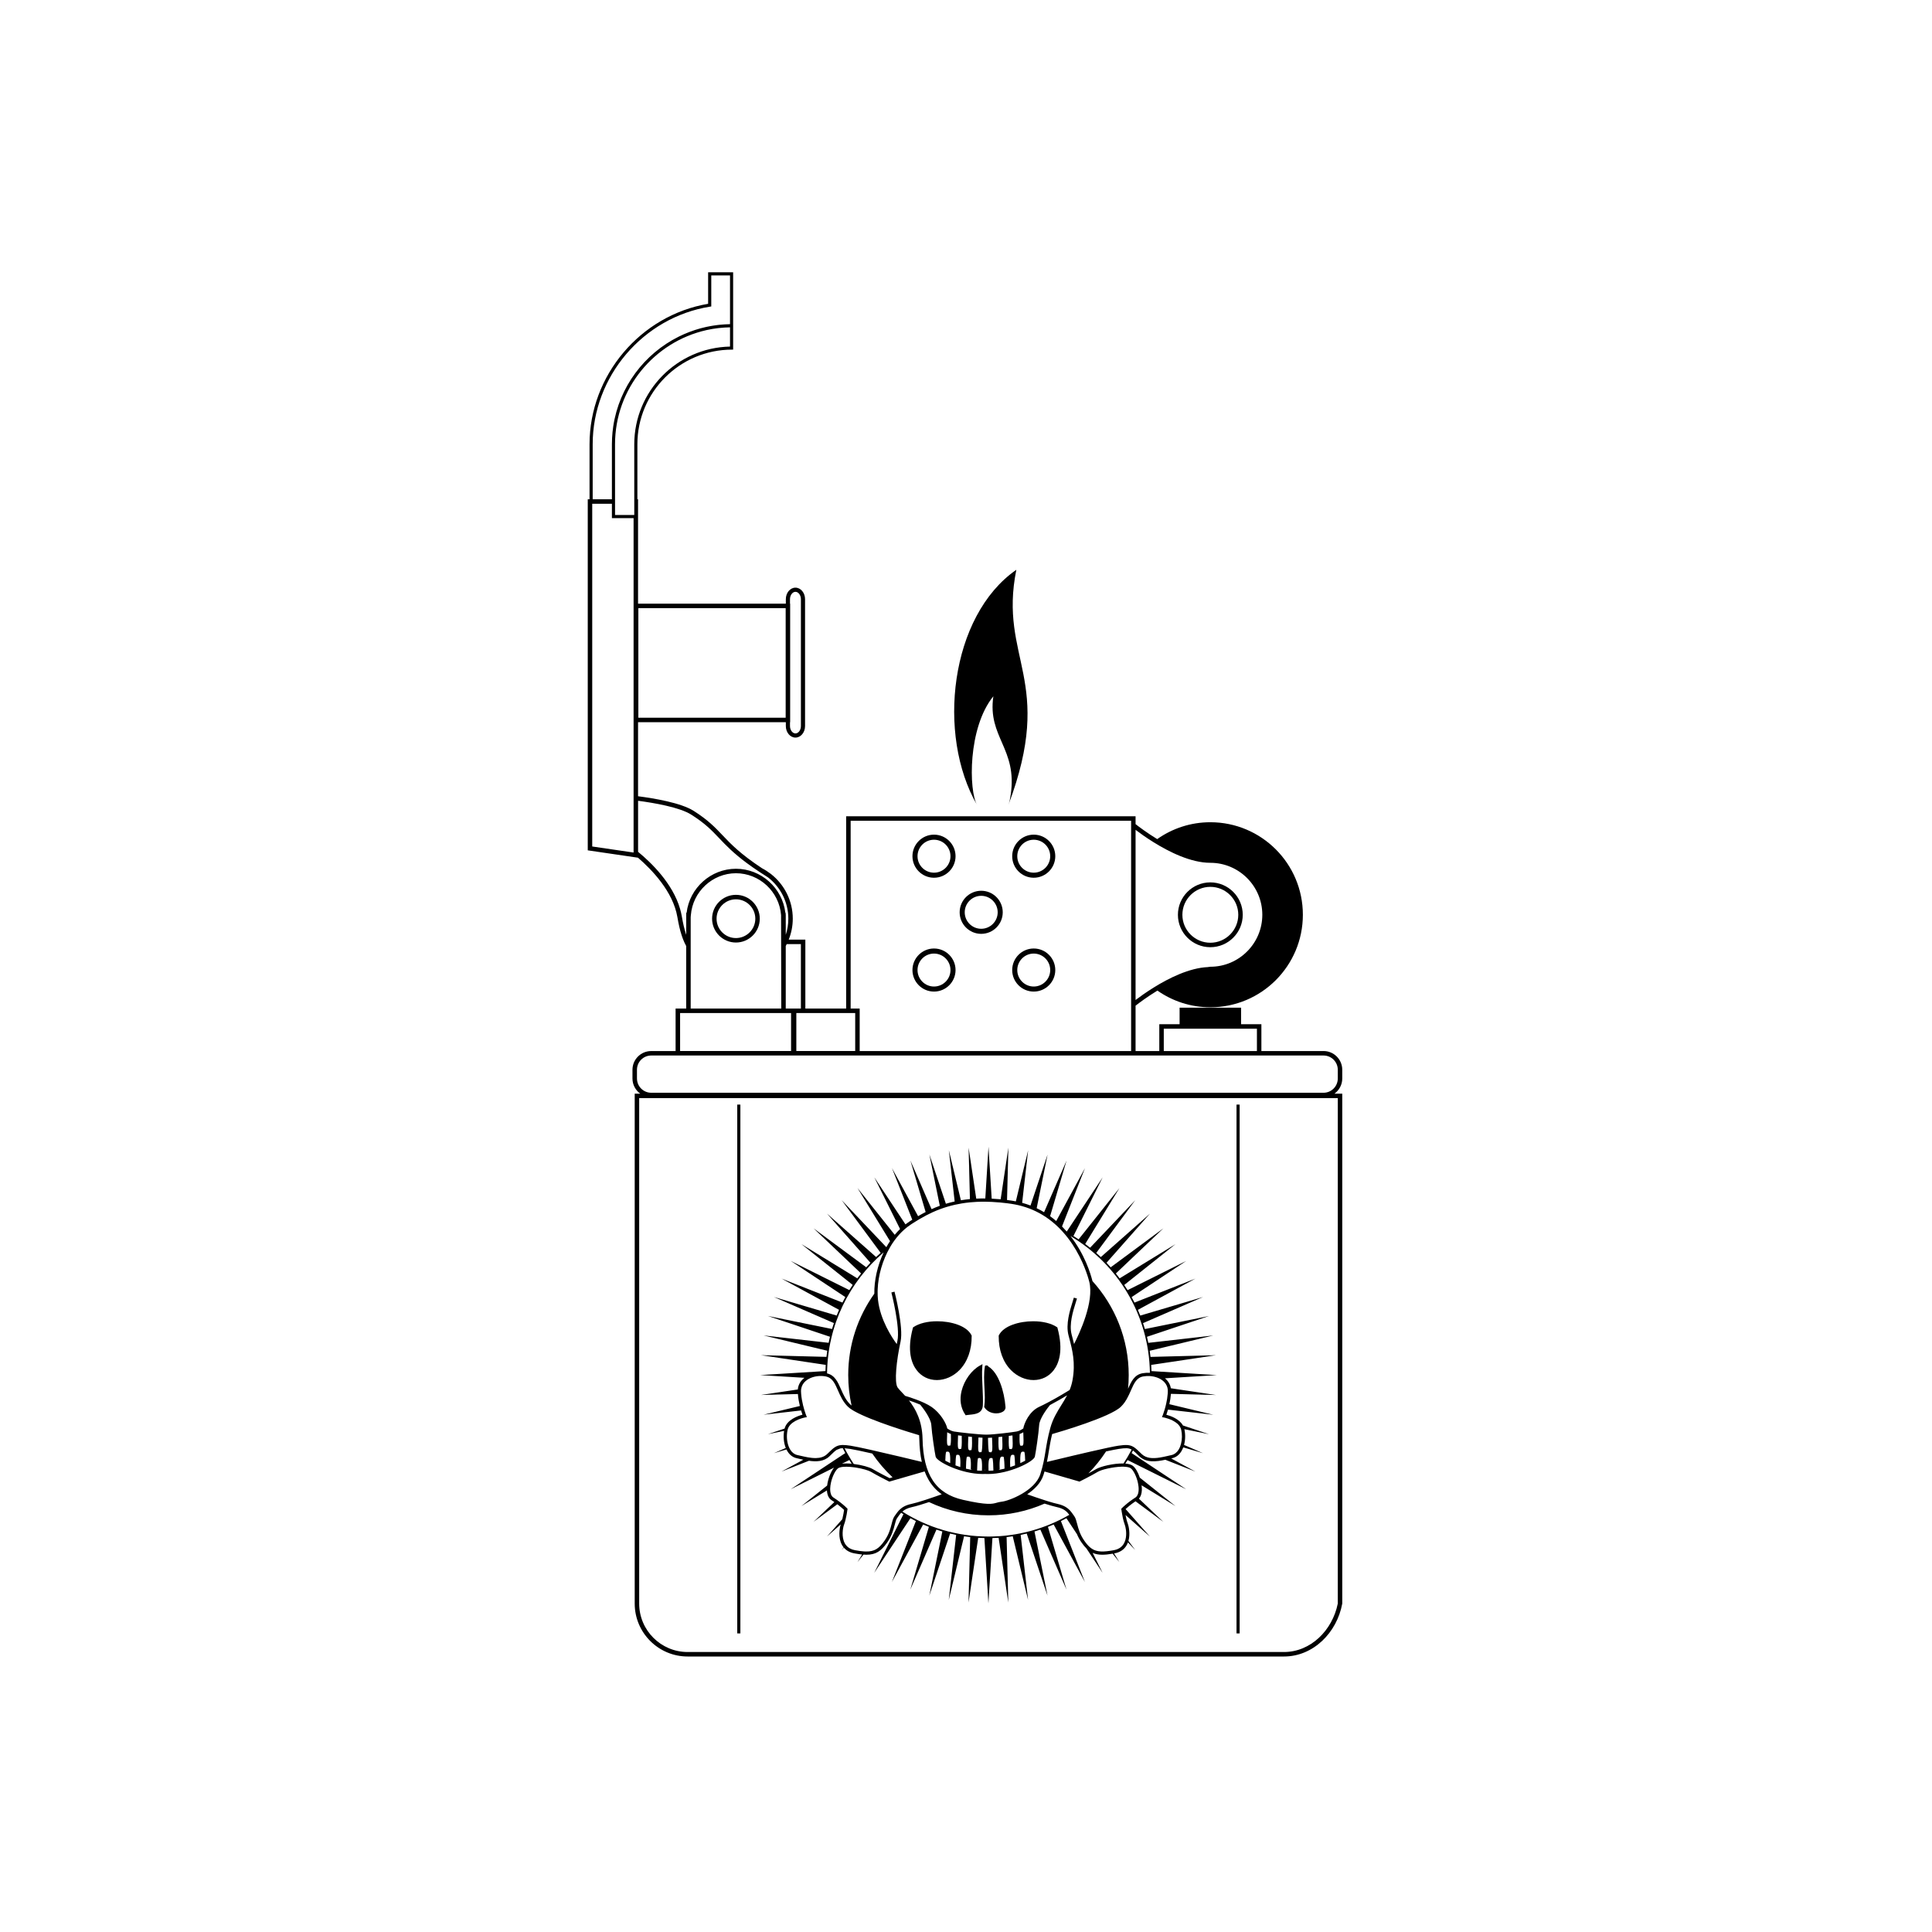 <?xml version="1.0" encoding="UTF-8"?>
<!-- Uploaded to: ICON Repo, www.svgrepo.com, Generator: ICON Repo Mixer Tools -->
<svg fill="#000000" width="800px" height="800px" version="1.1" viewBox="144 144 512 512" xmlns="http://www.w3.org/2000/svg">
 <g>
  <path d="m407.25 328.52c-1.602 10.859 6.438 13.836 4.59 26.137-0.137 0.918-0.289 1.828-0.613 2.691 12.527-33.266-2.66-38.645 2.113-62.352-17.582 12.199-21.16 43.777-10.402 62.352-2.223-3.836-2.473-20.5 4.312-28.828z"/>
  <path d="m391.52 376.61c3.148 0 5.711-2.559 5.711-5.707 0-3.148-2.562-5.711-5.711-5.711-3.148 0-5.711 2.562-5.711 5.711 0 3.148 2.562 5.707 5.711 5.707zm0-10.074c2.406 0 4.367 1.957 4.367 4.367 0 2.406-1.957 4.367-4.367 4.367-2.406 0-4.367-1.957-4.367-4.367 0-2.41 1.957-4.367 4.367-4.367z"/>
  <path d="m417.95 376.61c3.148 0 5.711-2.559 5.711-5.707 0-3.148-2.562-5.711-5.711-5.711-3.148 0-5.707 2.562-5.707 5.711-0.004 3.148 2.559 5.707 5.707 5.707zm0-10.074c2.41 0 4.367 1.957 4.367 4.367 0 2.406-1.957 4.367-4.367 4.367-2.406 0-4.363-1.957-4.363-4.367 0-2.41 1.957-4.367 4.363-4.367z"/>
  <path d="m391.52 406.78c3.148 0 5.711-2.559 5.711-5.707 0-3.148-2.562-5.711-5.711-5.711-3.148 0-5.711 2.562-5.711 5.711 0 3.148 2.562 5.707 5.711 5.707zm0-10.074c2.406 0 4.367 1.957 4.367 4.367 0 2.406-1.957 4.367-4.367 4.367-2.406 0-4.367-1.961-4.367-4.367 0-2.41 1.957-4.367 4.367-4.367z"/>
  <path d="m404.03 391.48c3.148 0 5.707-2.562 5.707-5.711s-2.562-5.707-5.707-5.707c-3.148 0-5.711 2.559-5.711 5.707s2.562 5.711 5.711 5.711zm0-10.078c2.406 0 4.367 1.957 4.367 4.367 0 2.406-1.957 4.367-4.367 4.367-2.406 0-4.367-1.957-4.367-4.367 0-2.406 1.961-4.367 4.367-4.367z"/>
  <path d="m417.95 406.78c3.148 0 5.711-2.559 5.711-5.707 0-3.148-2.562-5.711-5.711-5.711-3.148 0-5.707 2.562-5.707 5.711-0.004 3.148 2.559 5.707 5.707 5.707zm0-10.074c2.41 0 4.367 1.957 4.367 4.367 0 2.406-1.957 4.367-4.367 4.367-2.406 0-4.363-1.961-4.363-4.367 0-2.41 1.957-4.367 4.363-4.367z"/>
  <path d="m464.75 395.02c4.738 0 8.59-3.852 8.59-8.59 0-4.734-3.852-8.59-8.59-8.59-4.738 0-8.59 3.856-8.59 8.59-0.004 4.738 3.852 8.59 8.59 8.59zm0-15.996c4.082 0 7.406 3.324 7.406 7.406s-3.324 7.406-7.406 7.406c-4.086 0-7.406-3.324-7.406-7.406s3.32-7.406 7.406-7.406z"/>
  <path d="m339.03 381.14c-3.484 0-6.32 2.836-6.32 6.32 0 3.484 2.836 6.32 6.32 6.32s6.32-2.836 6.32-6.32c0-3.484-2.832-6.32-6.32-6.32zm0 11.457c-2.832 0-5.133-2.301-5.133-5.133 0-2.832 2.305-5.137 5.133-5.137 2.832 0 5.137 2.305 5.137 5.137 0 2.828-2.305 5.133-5.137 5.133z"/>
  <path d="m499.71 429.82v-2.324c0-2.734-2.223-4.961-4.961-4.961h-16.469v-7.109h-5.383v-4.387h-16.293v4.387h-5.379v7.109h-6.289v-12.02c0.949-0.742 3.086-2.344 5.789-4 3.977 2.785 8.809 4.426 14.027 4.426 13.539 0 24.52-10.977 24.52-24.52s-10.98-24.52-24.52-24.52c-5.246 0-10.094 1.66-14.082 4.469-2.68-1.641-4.793-3.227-5.734-3.965v-2.078h-76.699v50.949h-10.812v-18.266h-4.406c0.684-1.719 1.074-3.586 1.074-5.551 0-4.785-2.254-9.051-5.746-11.812l0.008-0.012c-0.055-0.031-0.105-0.066-0.16-0.098-0.703-0.539-1.449-1.023-2.238-1.434-5.793-3.824-8.27-6.43-10.48-8.758-1.969-2.074-3.828-4.035-7.648-6.457-3.348-2.125-10.438-3.32-14.738-3.875v-19.625h39.164v1.027c0 1.68 1.145 3.051 2.547 3.051 1.406 0 2.547-1.367 2.547-3.051v-33.629c0-1.68-1.141-3.051-2.547-3.051s-2.547 1.367-2.547 3.051v1.188l-39.164-0.004v-27.656h-0.176v-14.574c0-13.832 11.254-25.086 25.086-25.086h0.289v-20.5h-6.629v8.355c-17.938 3.047-31.426 18.988-31.426 37.23v14.578h-0.473v93.031l13.309 1.949c3.676 3.168 9.285 8.973 10.438 15.711 0.332 1.949 0.699 3.523 1.137 4.859 0.031 0.105 0.07 0.203 0.102 0.305 0.082 0.25 0.176 0.496 0.27 0.742 0.102 0.262 0.211 0.516 0.32 0.762 0.035 0.078 0.07 0.164 0.105 0.238l0.008-0.004c0.129 0.27 0.254 0.543 0.398 0.805v16.566h-2.809v11.258h-6.473c-2.734 0-4.957 2.227-4.957 4.961v2.324c0 1.652 0.824 3.113 2.07 4.012l-1.477-0.004v135.13c0 7.734 6.293 14.027 14.027 14.027h158.04c7.734 0 14.027-6.293 15.441-14.027v-135.13h-2.07c1.246-0.898 2.07-2.359 2.07-4.012zm-54.773-28.996v-36.91c1.059 0.809 2.703 1.996 4.695 3.238 4.211 2.633 9.977 5.5 15.121 5.5 7.594 0 13.773 6.18 13.773 13.773s-6.18 13.773-13.773 13.773l-0.594 0.074v0.012c-4.969 0.207-10.43 2.934-14.473 5.457-2.012 1.254-3.68 2.457-4.75 3.273zm-91.582-65.434h0.043v-31.414h-0.043v-1.188c0-1.055 0.664-1.949 1.449-1.949 0.785 0 1.445 0.895 1.445 1.949v33.629c0 1.055-0.664 1.949-1.445 1.949-0.785 0-1.449-0.895-1.449-1.949zm-40.184-30.23h39.039v29.043h-39.039zm-12.105-43.418c0-17.957 13.359-33.637 31.078-36.473l0.348-0.055v-8.23h4.969v12.922c-0.184 0.004-0.367 0.016-0.547 0.023-0.27 0.008-0.543 0.02-0.809 0.031-0.266 0.016-0.527 0.039-0.789 0.059-0.273 0.023-0.551 0.047-0.824 0.074-0.246 0.027-0.492 0.059-0.734 0.094-0.289 0.039-0.574 0.078-0.863 0.125-0.223 0.035-0.441 0.078-0.66 0.117-0.305 0.055-0.613 0.113-0.914 0.176-0.191 0.043-0.383 0.086-0.574 0.133-0.328 0.074-0.652 0.152-0.977 0.242-0.156 0.043-0.316 0.09-0.473 0.133-0.352 0.102-0.703 0.203-1.047 0.316-0.125 0.039-0.242 0.082-0.363 0.125-0.375 0.125-0.754 0.258-1.125 0.398-0.086 0.031-0.168 0.066-0.25 0.098-0.406 0.156-0.809 0.32-1.203 0.492-0.047 0.02-0.09 0.039-0.137 0.062-0.434 0.191-0.859 0.391-1.281 0.598-0.008 0.004-0.012 0.008-0.016 0.008-9.121 4.535-15.773 13.312-17.355 23.734-0.008 0.051-0.012 0.105-0.02 0.156-0.07 0.469-0.129 0.938-0.176 1.41-0.02 0.203-0.031 0.406-0.047 0.613-0.027 0.328-0.059 0.656-0.074 0.988-0.027 0.539-0.043 1.078-0.043 1.625v14.578h-5.094zm10.84 93.125v15.066l-10.961-1.605v-90.82h5.215v3.801h5.746zm0.18-78.547v4.156h-5.094v-4.156l-0.004-14.578c0-14.73 10.367-27.125 24.188-30.25 0.051-0.012 0.102-0.027 0.152-0.035 0.371-0.082 0.75-0.152 1.125-0.219 0.133-0.023 0.262-0.055 0.395-0.074 0.312-0.051 0.633-0.094 0.949-0.137 0.199-0.027 0.395-0.059 0.594-0.082 0.27-0.031 0.547-0.051 0.82-0.074 0.246-0.023 0.492-0.051 0.742-0.066 0.246-0.016 0.496-0.02 0.746-0.031 0.254-0.012 0.508-0.023 0.762-0.031v5.102c-14.039 0.289-25.375 11.797-25.375 25.906zm186.44 292.64c-1.414 7.082-7.176 12.84-14.258 12.84h-158.04c-7.082 0-12.84-5.758-12.84-12.84v-133.95h185.14zm-46.113-152.35h4.191v0.004h16.293v-0.004h4.199v5.926h-24.684zm-82.984-55.094h74.328v61.02h-71.934v-11.258h-2.394zm1.207 50.945v10.07h-15.602v-10.07zm-14.391-18.262v17.078h-4.016v-16.566c0.094-0.168 0.172-0.344 0.258-0.516zm-30.469-2.695c-0.418-1.281-0.77-2.797-1.098-4.699-0.113-0.66-0.27-1.305-0.453-1.941-1.965-6.797-7.711-12.316-11.129-15.117v-13.531c4.223 0.559 11.012 1.715 14.102 3.68 3.699 2.344 5.426 4.168 7.426 6.273 1.754 1.848 3.676 3.867 7.227 6.512 1.023 0.762 2.191 1.578 3.519 2.453 0.68 0.449 1.402 0.914 2.18 1.398 3.258 2.539 5.363 6.492 5.363 10.934 0 1.492-0.242 2.93-0.684 4.281v-5.269l-0.051-0.594h-0.055c-0.785-6.574-6.43-11.652-13.082-11.652s-12.297 5.074-13.082 11.652h-0.105v5.852c-0.027-0.078-0.055-0.148-0.078-0.23zm25.266 19.773h-24.004v-24.207l0.047-0.547c0.48-6.227 5.734-11.105 11.953-11.105 6.223 0 11.473 4.879 11.953 11.105l0.016 7.918 0.004 2.113zm-26.812 1.184h29.41v10.07h-29.406zm-11.43 17.359v-2.324c0-2.082 1.691-3.773 3.773-3.773h178.18c2.082 0 3.773 1.695 3.773 3.773v2.324c0 2.082-1.695 3.773-3.773 3.773h-178.18c-2.078 0-3.769-1.695-3.769-3.773z"/>
  <path d="m471.69 436.73h0.828v140.14h-0.828z"/>
  <path d="m339.38 436.73h0.828v140.14h-0.828z"/>
  <path d="m399.76 518.83 0.152 0.23 0.273-0.047c0.262-0.043 0.551-0.074 0.855-0.102 1.395-0.137 3.301-0.32 3.422-2.441 0.078-1.379-0.008-3.148-0.086-4.859-0.09-1.883-0.184-3.828-0.066-5.309l0.062-0.793-0.695 0.383c-2.215 1.211-4.164 3.91-4.852 6.727-0.566 2.316-0.242 4.461 0.934 6.211z"/>
  <path d="m404.84 516.7-0.023 0.16 0.086 0.137c0.637 0.98 1.801 1.562 3.113 1.562 0.891 0 1.68-0.277 2.113-0.738 0.25-0.27 0.371-0.598 0.344-0.941-0.324-4.191-1.848-9.09-4.531-10.73-0.129-0.289-0.414-0.309-0.477-0.309-0.047 0-0.09 0.004-0.137 0.016l-0.281 0.059-0.051 0.285c-0.301 1.758-0.203 3.695-0.109 5.57 0.094 1.766 0.176 3.426-0.047 4.93z"/>
  <path d="m392.28 509.73c2.141 0 4.316-0.953 5.965-2.621 2.137-2.16 3.293-5.375 3.258-9.059v-0.098l-0.043-0.09c-1.281-2.566-5.488-3.715-9.094-3.715-2.555 0-4.781 0.547-6.269 1.539l-0.133 0.09-0.043 0.156c-1.629 6.023-0.348 9.406 1.008 11.18 1.293 1.688 3.191 2.617 5.352 2.617z"/>
  <path d="m417.89 509.73c2.16 0 4.059-0.93 5.352-2.613 1.359-1.773 2.637-5.156 1.008-11.184l-0.043-0.156-0.133-0.09c-1.488-0.992-3.715-1.539-6.269-1.539-3.602 0-7.812 1.148-9.094 3.715l-0.043 0.09v0.098c-0.035 3.68 1.121 6.898 3.258 9.059 1.648 1.664 3.824 2.621 5.965 2.621z"/>
  <path d="m345.44 508.41 11.746 0.723c-0.078 0.059-0.152 0.121-0.23 0.184-0.91 0.781-1.43 1.777-1.527 2.906l-9.758 1.461 9.781-0.254c0.086 1.145 0.293 2.242 0.52 3.176l-9.613 2.309 9.934-1.129c0.137 0.469 0.27 0.852 0.367 1.129-1.188 0.309-4.109 1.301-4.738 3.676l-4.418 1.48 4.293-0.871c-0.258 1.555-0.094 3.207 0.445 4.535l-3.152 1.371 3.324-0.984c0.09 0.184 0.188 0.363 0.293 0.531 0.598 0.949 1.43 1.566 2.402 1.781 0.246 0.055 0.5 0.113 0.758 0.176 0.332 0.078 0.676 0.156 1.023 0.23l-5.781 3.141 7.269-2.863c1.977 0.297 4 0.223 5.469-1.211l0.219-0.215c0.703-0.691 1.191-1.168 1.672-1.469l0.961-0.379c0.191-0.035 0.402-0.051 0.637-0.055 0.219 0.434 0.445 0.863 0.676 1.293l-14.469 9.582 11.496-5.727c-0.879 1.066-1.625 3.008-1.84 4.754l-6.82 5.43 6.766-4.144c0.062 1.223 0.492 2.121 1.238 2.598 0.258 0.164 0.5 0.328 0.73 0.488l-5.523 5.246 6.316-4.668c0.906 0.684 1.52 1.254 1.785 1.508-0.062 0.438-0.23 1.492-0.473 2.461l-4.062 4.594 3.637-3.215c-0.32 1.059-0.73 3.531 0.344 5.453 0.125 0.227 0.273 0.434 0.434 0.625l-0.52 0.699 0.586-0.617c0.664 0.777 1.594 1.289 2.769 1.508 0.758 0.141 1.445 0.242 2.07 0.305l-1.238 2.019 1.586-1.992c0.273 0.02 0.539 0.031 0.789 0.031 2.469 0 3.898-0.941 5.484-3.215 1.273-1.82 1.703-3.5 2.019-4.723 0.203-0.781 0.359-1.402 0.652-1.801 0.094-0.125 0.184-0.258 0.273-0.387 0.242-0.344 0.48-0.684 0.77-1 0.203 0.129 0.41 0.258 0.617 0.383l-7.742 15.535 9.582-14.469c0.48 0.262 0.965 0.516 1.453 0.758l-6.356 16.145 8.285-15.242c0.5 0.219 1.008 0.434 1.516 0.633l-4.922 16.633 6.922-15.902c0.52 0.172 1.039 0.336 1.566 0.492l-3.453 16.996 5.508-16.445c0.531 0.129 1.066 0.25 1.605 0.355l-1.957 17.23 4.055-16.859c0.539 0.082 1.082 0.148 1.629 0.211l-0.449 17.34 2.57-17.156c0.543 0.031 1.09 0.059 1.641 0.074l1.062 17.312 1.062-17.312c0.551-0.016 1.098-0.039 1.641-0.074l2.566 17.156-0.449-17.34c0.547-0.062 1.09-0.129 1.629-0.211l4.055 16.859-1.957-17.23c0.539-0.109 1.07-0.227 1.605-0.355l5.508 16.445-3.453-16.996c0.527-0.156 1.051-0.32 1.566-0.492l6.918 15.902-4.918-16.633c0.508-0.203 1.012-0.414 1.516-0.633l8.281 15.246-6.356-16.145c0.492-0.246 0.977-0.496 1.457-0.758l2.797 4.223c0.293 0.703 0.684 1.457 1.23 2.234 0.434 0.621 0.855 1.141 1.293 1.57l4.266 6.441-2.633-5.285c0.738 0.332 1.562 0.492 2.562 0.492 0.793 0 1.695-0.098 2.742-0.277l1.781 2.238-1.41-2.305c0.031-0.004 0.062-0.012 0.094-0.016 1.508-0.281 2.606-1.027 3.269-2.219 0.125-0.223 0.227-0.457 0.316-0.695l1.922 2.023-1.793-2.422c0.539-1.902 0.062-3.969-0.199-4.652-0.234-0.617-0.434-1.469-0.574-2.203l6.457 5.707-6.441-7.285c0.477-0.441 1.383-1.219 2.633-2.059l7.375 5.453-6.469-6.144c0.461-0.52 0.727-1.273 0.77-2.231 0.016-0.414-0.008-0.855-0.066-1.312l8.977 5.5-9.445-7.523c-0.453-1.363-1.133-2.586-1.852-3.144-0.441-0.344-1.148-0.527-1.984-0.594 0.199-0.309 0.395-0.621 0.586-0.934l15.535 7.738-14.465-9.582c0.125-0.227 0.246-0.461 0.367-0.691 0.406 0.301 0.84 0.727 1.426 1.305l0.219 0.215c1.836 1.797 4.535 1.457 6.93 0.941l7.961 3.133-6.414-3.484c0.09-0.02 0.184-0.043 0.27-0.062 0.973-0.219 1.801-0.832 2.398-1.781 0.211-0.332 0.387-0.703 0.535-1.094l5.234 1.547-5.027-2.188c0.355-1.297 0.395-2.793 0.086-4.172l6.531 1.328-6.906-2.312c-1-1.781-3.363-2.57-4.398-2.84 0.113-0.32 0.27-0.789 0.434-1.363l12.012 1.363-11.648-2.801c0.184-0.836 0.34-1.773 0.414-2.742l11.926 0.309-11.949-1.789c-0.164-0.992-0.668-1.871-1.484-2.578-0.023-0.023-0.055-0.043-0.074-0.062l13.738-0.844-17.312-1.062c-0.016-0.551-0.039-1.098-0.074-1.641l17.156-2.57-17.34 0.449c-0.059-0.547-0.129-1.09-0.211-1.625l16.859-4.055-17.23 1.957c-0.105-0.539-0.227-1.07-0.355-1.605l16.449-5.508-17 3.453c-0.156-0.527-0.316-1.051-0.492-1.566l15.902-6.922-16.633 4.918c-0.199-0.508-0.414-1.012-0.633-1.516l15.242-8.281-16.145 6.356c-0.246-0.488-0.496-0.977-0.762-1.453l14.469-9.582-15.535 7.738c-0.285-0.469-0.582-0.926-0.883-1.379l13.582-10.812-14.805 9.066c-0.324-0.441-0.66-0.871-1-1.297l12.594-11.957-13.965 10.328c-0.363-0.41-0.73-0.812-1.105-1.211l11.504-13.008-13.012 11.504c-0.395-0.375-0.797-0.742-1.211-1.105l10.328-13.965-11.961 12.594c-0.422-0.34-0.859-0.676-1.297-1l9.07-14.809-10.812 13.582c-0.453-0.301-0.914-0.598-1.379-0.883l7.738-15.535-9.512 14.359c-0.406-0.469-0.824-0.922-1.25-1.352l6.078-15.445-7.613 14.012c-0.527-0.457-1.07-0.887-1.625-1.289l4.363-14.742-5.957 13.688c-0.637-0.387-1.293-0.742-1.965-1.062l2.891-14.211-4.523 13.504c-0.723-0.277-1.461-0.516-2.215-0.719l1.586-13.93-3.258 13.543c-0.324-0.062-0.656-0.121-0.988-0.172-0.457-0.07-0.906-0.129-1.348-0.188l0.359-13.875-2.047 13.688c-0.816-0.078-1.609-0.133-2.379-0.172l-0.844-13.75-0.844 13.699c-0.832-0.008-1.633 0.008-2.406 0.047l-2.023-13.516 0.352 13.637c-0.832 0.078-1.629 0.184-2.398 0.312l-3.188-13.262 1.543 13.582c-0.809 0.176-1.586 0.383-2.328 0.605l-4.371-13.047 2.758 13.586c-0.758 0.277-1.488 0.578-2.184 0.895l-5.609-12.891 4.039 13.648c-0.691 0.355-1.359 0.727-2 1.102l-6.918-12.73 5.379 13.668c-0.266 0.168-0.531 0.336-0.793 0.508-0.348 0.227-0.684 0.469-1.016 0.723l-8.254-12.465 6.824 13.699c-0.496 0.48-0.969 0.992-1.414 1.531l-9.867-12.395 8.621 14.078c-0.348 0.52-0.672 1.051-0.977 1.598l-11.832-12.461 10.328 13.965c-0.41 0.363-0.812 0.727-1.207 1.105l-13.012-11.504 11.504 13.012c-0.375 0.395-0.742 0.801-1.105 1.211l-13.965-10.328 12.594 11.957c-0.34 0.426-0.676 0.859-1 1.297l-14.809-9.07 13.582 10.812c-0.301 0.453-0.598 0.914-0.883 1.379l-15.535-7.738 14.469 9.582c-0.262 0.48-0.516 0.965-0.758 1.457l-16.145-6.356 15.242 8.281c-0.219 0.5-0.43 1.008-0.633 1.516l-16.633-4.922 15.902 6.922c-0.176 0.52-0.336 1.039-0.492 1.566l-16.996-3.453 16.445 5.508c-0.129 0.531-0.25 1.062-0.355 1.605l-17.23-1.957 16.863 4.055c-0.082 0.539-0.152 1.082-0.211 1.629l-17.34-0.449 17.156 2.57c-0.031 0.543-0.059 1.09-0.074 1.641zm22.387 19.395c0.402 0.027 0.875 0.082 1.441 0.168 1.012 0.152 3.266 0.633 5.894 1.23 1.555 2.293 3.356 4.402 5.371 6.293l-0.777 0.227c-0.637-0.324-3.16-1.605-4.481-2.402-0.84-0.508-2.941-1.102-5.023-1.359-0.883-1.336-1.695-2.723-2.426-4.156zm1.258 3.121c0.199 0.324 0.406 0.648 0.613 0.969-0.918-0.086-1.812-0.098-2.566 0.004zm13.309 13.18c-0.105 0.102-0.207 0.207-0.301 0.316-0.285 0.324-0.52 0.66-0.746 0.98-0.086 0.125-0.176 0.25-0.266 0.371-0.387 0.531-0.574 1.258-0.789 2.094-0.316 1.227-0.707 2.75-1.891 4.445-1.445 2.07-2.66 2.887-4.914 2.852-0.164-0.004-0.332-0.008-0.504-0.02-0.699-0.043-1.492-0.156-2.414-0.328-1.008-0.188-1.785-0.625-2.328-1.293-0.047-0.059-0.094-0.109-0.137-0.172-0.074-0.105-0.145-0.215-0.211-0.332-0.949-1.703-0.543-4.113-0.195-5.016 0.129-0.332 0.242-0.719 0.344-1.117 0.137-0.543 0.254-1.105 0.34-1.586 0.125-0.688 0.191-1.203 0.199-1.25l0.027-0.203-0.141-0.148c-0.039-0.039-0.68-0.703-1.828-1.59-0.266-0.207-0.559-0.422-0.875-0.648-0.281-0.199-0.582-0.402-0.906-0.609-0.645-0.414-0.816-1.289-0.848-1.953-0.008-0.145-0.008-0.289-0.004-0.441 0.016-0.508 0.094-1.039 0.211-1.566 0.367-1.633 1.152-3.215 1.848-3.754 0.562-0.438 1.887-0.512 3.356-0.387 0.301 0.023 0.605 0.059 0.914 0.102 0.074 0.008 0.152 0.02 0.227 0.031 0.121 0.016 0.238 0.035 0.355 0.055 1.656 0.27 3.234 0.715 3.918 1.121 1.543 0.93 4.566 2.445 4.691 2.512l0.152 0.074 1.605-0.465 0.418-0.121 7.332-2.121c0.297 0.785 0.637 1.512 1.023 2.188 0.906 1.57 2.074 2.856 3.508 3.871-0.898 0.32-2.422 0.859-3.973 1.367-0.168 0.055-0.336 0.109-0.5 0.164-1.352 0.438-2.672 0.832-3.574 1.027-1.547 0.324-2.469 0.906-3.125 1.551zm13.031-15.344c0.391 0.172 0.398 1.578 0.398 2.039 0.004 0.434-0.008 0.734-0.016 0.945-0.48-0.219-0.914-0.441-1.293-0.652 0.016-0.945 0.098-1.988 0.215-2.34 0.074-0.012 0.137-0.023 0.195-0.035 0.211-0.039 0.277-0.055 0.5 0.043zm-0.406-5.195c0.27 0.156 0.609 0.332 0.977 0.465 0.027 0.734 0.051 2.203-0.086 2.793-0.035 0.164-0.07 0.242-0.09 0.277-0.02 0-0.039 0-0.059-0.004-0.102-0.004-0.246-0.012-0.402 0.035-0.043 0.016-0.148 0.047-0.328-0.363-0.105-0.266-0.09-1.75-0.012-3.203zm9.379 11.059c0.23 0 0.461-0.004 0.688-0.016 0.238 0.012 0.48 0.02 0.719 0.02 5.746 0 12.145-3.293 12.438-4.59 0.227-0.996 0.996-6.059 1.145-8.383 0.113-1.812 2.258-4.562 2.856-5.297 1.773-0.941 3.461-1.93 4.551-2.586-0.457 0.867-0.969 1.699-1.496 2.543-1.129 1.809-2.297 3.68-2.973 6.172-0.664 2.434-0.957 4.242-1.238 5.988-0.312 1.934-0.609 3.758-1.391 6.195-1.422 4.453-8.344 7.102-10.246 7.293-0.527 0.055-0.914 0.164-1.297 0.27-1.16 0.332-2.473 0.707-8.957-0.766-7.215-1.637-10.516-6.625-10.711-16.172-0.098-4.766-1.859-7.953-3.598-10.168 0.824 0.27 1.91 0.66 2.973 1.113 0.414 0.496 2.828 3.481 2.949 5.41 0.148 2.324 0.918 7.387 1.145 8.383 0.301 1.297 6.699 4.59 12.445 4.59zm-6.277-5.035c0.391 0.172 0.398 1.578 0.398 2.039 0.004 0.609-0.016 0.957-0.031 1.16-0.441-0.141-0.871-0.293-1.277-0.449 0.004-1.074 0.09-2.352 0.223-2.754 0.07-0.012 0.133-0.023 0.188-0.035 0.203-0.043 0.273-0.059 0.5 0.039zm-0.227-5.207c0.297 0.039 0.625 0.078 0.973 0.121 0.027 0.875 0.051 2.621-0.086 3.219-0.039 0.164-0.074 0.242-0.094 0.277-0.02 0-0.039 0-0.059-0.004-0.105-0.004-0.246-0.012-0.402 0.035-0.043 0.016-0.148 0.047-0.328-0.363-0.102-0.273-0.082-1.805-0.004-3.285zm1.836 0.223c0.008 0 0.02 0 0.027 0.004-0.008 0.105-0.012 0.219-0.02 0.332 0-0.129-0.004-0.242-0.008-0.336zm1.77 3.426c-0.035 0.164-0.074 0.242-0.094 0.281-0.02 0-0.039-0.004-0.059-0.004-0.105-0.004-0.246-0.012-0.402 0.035-0.047 0.016-0.148 0.047-0.328-0.363-0.105-0.277-0.086-1.805-0.008-3.285 0.324 0.031 0.648 0.066 0.969 0.098 0.035 0.82 0.066 2.625-0.078 3.238zm0.004 5.492c-0.086-0.016-0.168-0.027-0.254-0.043 0.02-0.035 0.051-0.086 0.117-0.137zm-0.605-3.445c0.391 0.172 0.398 1.578 0.398 2.039 0.004 0.934-0.039 1.262-0.055 1.359-0.426-0.074-0.844-0.164-1.254-0.266 0.004-1.242 0.098-2.695 0.234-3.141 0.066-0.012 0.125-0.023 0.176-0.031 0.211-0.043 0.281-0.059 0.5 0.039zm3.277-1.523c-0.035 0.164-0.074 0.242-0.094 0.281-0.02 0-0.039-0.004-0.059-0.004-0.105-0.004-0.246-0.012-0.402 0.035-0.047 0.016-0.152 0.043-0.328-0.363-0.109-0.297-0.082-2.004 0.012-3.562 0.383 0.027 0.746 0.055 1.07 0.074-0.012 1.055-0.066 2.957-0.199 3.539zm0.188 5.211h-0.109c0.016-0.02 0.035-0.039 0.062-0.059zm-1.012-3.363c0.207-0.043 0.277-0.059 0.5 0.039 0.391 0.172 0.398 1.578 0.398 2.043 0.004 0.766-0.023 1.121-0.047 1.281-0.422-0.004-0.844-0.023-1.262-0.059 0.012-1.324 0.102-2.812 0.238-3.269 0.066-0.012 0.125-0.023 0.172-0.035zm1.723 3.34c0.012-0.117 0.02-0.262 0.027-0.434 0.004 0.172 0.016 0.316 0.023 0.434zm1.836-5.234c-0.18 0.41-0.285 0.379-0.328 0.363-0.16-0.047-0.301-0.043-0.406-0.035-0.016 0-0.039 0.004-0.059 0.004-0.02-0.035-0.055-0.117-0.09-0.277-0.133-0.574-0.184-2.457-0.199-3.516 0.312-0.012 0.676-0.031 1.07-0.059 0.094 1.543 0.121 3.231 0.012 3.519zm0.113 1.93c0.141 0.461 0.227 1.949 0.238 3.269-0.418 0.035-0.844 0.059-1.266 0.062-0.02-0.16-0.047-0.52-0.047-1.285 0.004-0.465 0.012-1.867 0.402-2.039 0.223-0.098 0.293-0.082 0.5-0.039 0.051 0.008 0.105 0.02 0.172 0.031zm-1.078 3.328h-0.109l0.047-0.059c0.027 0.023 0.047 0.039 0.062 0.059zm2.957-1.648c0.004-0.465 0.008-1.867 0.398-2.039 0.223-0.098 0.293-0.082 0.5-0.039 0.055 0.012 0.113 0.023 0.176 0.031 0.137 0.445 0.23 1.902 0.234 3.141-0.41 0.102-0.828 0.191-1.254 0.27-0.016-0.102-0.059-0.43-0.055-1.363zm0.051 1.363c-0.086 0.016-0.168 0.031-0.254 0.043l0.137-0.18c0.066 0.051 0.098 0.102 0.117 0.137zm0.633-5.5c-0.18 0.41-0.285 0.379-0.328 0.363-0.16-0.047-0.301-0.043-0.402-0.035-0.02 0-0.039 0-0.059 0.004-0.02-0.035-0.055-0.117-0.094-0.277-0.141-0.605-0.113-2.367-0.086-3.203 0.32-0.031 0.648-0.066 0.973-0.102 0.078 1.469 0.098 2.977-0.004 3.25zm0.863-3.348c0.008 0 0.016 0 0.023-0.004-0.004 0.094-0.004 0.199-0.008 0.312-0.008-0.109-0.012-0.211-0.016-0.309zm1.855 3.039c-0.18 0.414-0.281 0.379-0.328 0.367-0.16-0.047-0.301-0.043-0.402-0.039-0.02 0-0.039 0.004-0.059 0.004-0.02-0.035-0.055-0.117-0.09-0.281-0.137-0.59-0.113-2.32-0.086-3.199 0.352-0.043 0.68-0.086 0.973-0.125 0.078 1.473 0.094 2.996-0.008 3.273zm0.281 1.879c0.055 0.012 0.117 0.023 0.188 0.035 0.133 0.402 0.219 1.676 0.223 2.75-0.406 0.156-0.836 0.309-1.281 0.449-0.02-0.199-0.035-0.551-0.031-1.156 0.004-0.465 0.008-1.871 0.402-2.043 0.223-0.094 0.293-0.078 0.5-0.035zm2.594-2.773c-0.184 0.41-0.285 0.379-0.332 0.363-0.156-0.047-0.301-0.043-0.402-0.035h-0.059c-0.02-0.035-0.055-0.117-0.094-0.277-0.137-0.59-0.113-2.062-0.086-2.797 0.367-0.133 0.707-0.305 0.977-0.465 0.078 1.457 0.098 2.938-0.004 3.211zm0.098 1.945c0.055 0.012 0.121 0.023 0.191 0.035 0.121 0.352 0.203 1.391 0.219 2.336-0.379 0.211-0.816 0.43-1.293 0.652-0.012-0.211-0.02-0.512-0.02-0.941 0.004-0.465 0.008-1.871 0.402-2.043 0.223-0.098 0.289-0.082 0.5-0.039zm-9.32 22.473c-8.383 0-16.211-2.426-22.82-6.609 0.559-0.504 1.32-0.93 2.562-1.195 1.129-0.242 2.859-0.781 4.504-1.324 4.785 2.25 10.125 3.508 15.758 3.508 5.281 0 10.305-1.109 14.859-3.102 1.227 0.391 2.402 0.734 3.25 0.918 1.895 0.41 2.676 1.184 3.312 2.047-6.309 3.656-13.629 5.758-21.426 5.758zm36.531-18.453c0.523 0.062 0.949 0.188 1.207 0.391 0.332 0.254 0.68 0.746 0.996 1.363 0.371 0.723 0.695 1.625 0.883 2.531 0.137 0.641 0.207 1.281 0.176 1.867-0.023 0.539-0.148 1.219-0.535 1.676-0.09 0.105-0.191 0.203-0.309 0.277-0.246 0.156-0.477 0.312-0.699 0.465-1.16 0.801-2 1.52-2.473 1.953-0.273 0.25-0.422 0.406-0.441 0.426l-0.141 0.152 0.023 0.203c0.004 0.027 0.031 0.227 0.078 0.531 0.125 0.816 0.406 2.387 0.805 3.426 0.246 0.641 0.523 2.047 0.32 3.422-0.031 0.207-0.07 0.41-0.125 0.609-0.094 0.344-0.219 0.676-0.391 0.984-0.535 0.957-1.434 1.559-2.68 1.793-0.145 0.027-0.281 0.055-0.418 0.074-0.172 0.031-0.336 0.059-0.5 0.082-2.641 0.41-4.125 0.199-5.441-0.945-0.496-0.434-0.973-1-1.469-1.715-1.184-1.691-1.578-3.219-1.895-4.445-0.215-0.836-0.402-1.559-0.785-2.094-0.09-0.125-0.176-0.25-0.266-0.371-0.016-0.02-0.027-0.039-0.043-0.059-0.031-0.047-0.062-0.09-0.098-0.137-0.051-0.074-0.098-0.141-0.152-0.215-0.707-0.965-1.641-1.957-3.879-2.445-0.602-0.129-1.395-0.352-2.258-0.613-0.172-0.051-0.348-0.105-0.523-0.16-1.93-0.602-4.078-1.359-5.234-1.77 1.906-1.285 3.621-2.984 4.289-5.07 0.109-0.336 0.207-0.66 0.297-0.973l8.855 2.562 0.418 0.121 0.035-0.02 0.117-0.059c0.125-0.066 3.148-1.578 4.691-2.512 1.004-0.602 3.965-1.285 6.231-1.359 0.113-0.004 0.219-0.004 0.324-0.008h0.203c0.289 0.012 0.559 0.027 0.805 0.059zm-0.746-0.91c-2.594-0.07-6.106 0.793-7.254 1.484-0.551 0.332-1.309 0.746-2.051 1.141 1.746-1.773 3.316-3.723 4.68-5.816 1.5-0.324 2.707-0.566 3.375-0.668 1.801-0.266 2.625-0.27 3.41 0.18-0.66 1.27-1.383 2.492-2.16 3.68zm7.242-23.145c0.059 0.008 0.121 0.008 0.184 0.02 0.77 0.098 1.496 0.312 2.133 0.637 0.348 0.176 0.668 0.383 0.945 0.625 0.582 0.5 0.965 1.109 1.137 1.789 0.078 0.312 0.121 0.641 0.105 0.98-0.004 0.207-0.016 0.414-0.031 0.617-0.066 0.898-0.219 1.777-0.391 2.562-0.125 0.57-0.266 1.09-0.395 1.539-0.285 0.969-0.535 1.598-0.539 1.609l-0.195 0.488 0.516 0.094c0.031 0.008 2.152 0.414 3.519 1.598 0.418 0.359 0.762 0.793 0.957 1.309 0.043 0.113 0.078 0.223 0.105 0.344 0.277 1.199 0.246 2.523-0.039 3.676-0.066 0.258-0.141 0.508-0.23 0.742-0.125 0.32-0.266 0.617-0.434 0.883-0.48 0.762-1.105 1.234-1.859 1.402-0.246 0.055-0.504 0.113-0.766 0.176-0.152 0.035-0.305 0.07-0.453 0.105-0.625 0.141-1.27 0.281-1.902 0.383-1.82 0.285-3.59 0.246-4.828-0.965l-0.219-0.215c-0.645-0.629-1.137-1.105-1.617-1.445-0.008-0.008-0.012-0.012-0.02-0.016-0.047-0.031-0.094-0.066-0.137-0.094-0.074-0.047-0.152-0.094-0.227-0.137-0.934-0.527-1.926-0.566-3.926-0.27-0.559 0.082-1.473 0.262-2.609 0.5-0.164 0.035-0.328 0.074-0.5 0.109-4.957 1.062-13.387 3.098-15.816 3.688 0.195-0.965 0.348-1.875 0.496-2.809 0.227-1.391 0.457-2.816 0.883-4.57 2.035-0.582 15.395-4.484 18.23-7.25 0.375-0.367 0.703-0.762 0.992-1.168 0.191-0.273 0.367-0.551 0.531-0.832 0.441-0.77 0.789-1.555 1.113-2.293 0.832-1.902 1.492-3.402 3.246-3.727 0.598-0.109 1.211-0.141 1.809-0.102 0.066-0.004 0.148 0.008 0.23 0.016zm-0.25-0.887c-0.645-0.035-1.305 0.004-1.957 0.121-2.164 0.398-2.988 2.195-3.832 4.117 0.117-1.195 0.176-2.402 0.176-3.629 0-9.574-3.641-18.316-9.609-24.91-0.496-2-2.031-7.047-5.82-11.926 12.422 7.356 20.824 20.816 21.043 36.227zm-68.867-33.273c0.16-0.273 0.324-0.543 0.492-0.809 0.043-0.066 0.086-0.133 0.129-0.199 0.367-0.555 0.758-1.09 1.172-1.602 0.402-0.492 0.824-0.965 1.27-1.406 0.477-0.473 0.977-0.918 1.504-1.328 0.328-0.254 0.664-0.496 1.008-0.719 0.211-0.137 0.43-0.273 0.645-0.414 0.527-0.336 1.07-0.668 1.629-1 0.594-0.348 1.203-0.688 1.836-1.016 0.535-0.281 1.094-0.547 1.664-0.809 0.645-0.293 1.316-0.566 2.016-0.824 0.551-0.203 1.121-0.398 1.711-0.574 0.688-0.207 1.406-0.395 2.152-0.562 0.566-0.125 1.148-0.242 1.75-0.34 0.715-0.117 1.453-0.219 2.219-0.293 0.574-0.059 1.168-0.098 1.777-0.129 0.719-0.035 1.457-0.051 2.227-0.043 0.582 0.004 1.184 0.023 1.793 0.055 0.711 0.035 1.445 0.086 2.195 0.156 0.586 0.055 1.184 0.117 1.797 0.195 0.406 0.055 0.82 0.113 1.242 0.172 0.309 0.047 0.613 0.102 0.914 0.16 0.613 0.117 1.203 0.254 1.777 0.414 0.707 0.195 1.387 0.418 2.039 0.668 0.598 0.23 1.176 0.484 1.734 0.754 0.625 0.305 1.223 0.633 1.801 0.984 0.586 0.355 1.145 0.734 1.68 1.133 0.512 0.379 1.004 0.777 1.469 1.184 0.438 0.383 0.855 0.773 1.254 1.176 0.117 0.121 0.234 0.238 0.352 0.359 0.176 0.188 0.352 0.371 0.52 0.562 3.828 4.246 5.773 9.164 6.594 11.723 0.094 0.289 0.172 0.547 0.234 0.77 0.105 0.363 0.176 0.641 0.219 0.801 1.297 5.277-2.574 13.578-4.039 16.449-0.145-0.598-0.297-1.176-0.445-1.738-0.07-0.27-0.141-0.531-0.207-0.793-0.703-2.715 0.375-6.16 1.086-8.438 0.125-0.398 0.238-0.762 0.332-1.078l-0.828-0.238c-0.086 0.312-0.199 0.668-0.32 1.059-0.742 2.375-1.863 5.957-1.098 8.91 0.066 0.262 0.137 0.531 0.207 0.797 0.797 3.031 1.703 6.469 0.855 11.113-0.172 0.949-0.438 1.801-0.762 2.594-0.555 0.344-3.031 1.871-5.68 3.273l-0.027-0.023c-0.008 0.008-0.027 0.031-0.059 0.066-0.77 0.406-1.555 0.801-2.305 1.148-2.648 1.23-3.957 4.312-4.211 5.731-0.285 0.199-0.996 0.66-1.73 0.797-0.992 0.188-6.156 0.84-8.035 0.84h-0.031c-1.879 0-7.594-0.648-8.617-0.84-0.727-0.137-1.445-0.598-1.73-0.797-0.281-1.41-1.836-4.102-4.144-5.691-2.203-1.516-6.258-2.731-7.023-2.953-0.32-0.359-0.629-0.684-0.91-0.98-0.461-0.488-0.859-0.91-1.082-1.234-0.93-1.363-0.309-7.164 0.785-12.191 0.816-3.75-1.508-12.824-1.609-13.207l-0.832 0.215c0.023 0.09 2.375 9.258 1.602 12.809-0.031 0.148-0.098 0.449-0.18 0.863-1.293-1.758-4.391-6.438-4.969-11.734-0.074-0.688-0.105-1.406-0.098-2.144 0.004-0.207 0.008-0.418 0.016-0.629 0.141-3.637 1.258-7.691 3.277-11.152zm-1.684 1.363c-1.688 3.555-2.531 7.5-2.477 10.949-4.352 6.086-6.918 13.531-6.918 21.566 0 2.773 0.309 5.473 0.887 8.074-0.137-0.109-0.262-0.211-0.363-0.312-1.191-1.164-1.832-2.621-2.445-4.027-0.836-1.906-1.629-3.707-3.688-4.18 0.129-12.816 5.93-24.305 15.004-32.07zm-15.352 32.875c0.031 0.008 0.062 0.016 0.094 0.023 0.086 0.02 0.168 0.039 0.25 0.062 1.5 0.449 2.125 1.871 2.902 3.641 0.617 1.414 1.32 3.016 2.633 4.297 0.301 0.297 0.73 0.605 1.258 0.926 0.145 0.09 0.297 0.176 0.453 0.266 4.664 2.625 15.223 5.785 17.156 6.356 0.023 0.316 0.039 0.645 0.047 0.977 0.047 2.289 0.266 4.312 0.664 6.098-2.086-0.508-8.406-2.031-13.289-3.129-0.172-0.039-0.344-0.078-0.508-0.117-2.269-0.508-4.168-0.906-5.098-1.043-0.812-0.121-1.457-0.188-2-0.188-0.094 0-0.184 0-0.273 0.008-0.066 0.004-0.129 0.008-0.191 0.012-1.344 0.113-2.051 0.746-3.461 2.125l-0.066 0.062-0.152 0.148c-0.824 0.809-1.891 1.098-3.051 1.113-0.688 0.008-1.406-0.078-2.129-0.203-0.676-0.121-1.355-0.277-2.008-0.43-0.262-0.062-0.52-0.121-0.77-0.176-0.754-0.168-1.379-0.641-1.859-1.402-0.062-0.102-0.125-0.211-0.18-0.32-0.078-0.156-0.152-0.316-0.223-0.484-0.508-1.27-0.637-2.91-0.324-4.375 0.008-0.039 0.016-0.078 0.023-0.121 0.055-0.234 0.137-0.453 0.246-0.656 1.039-1.953 4.301-2.586 4.336-2.59l0.52-0.098-0.195-0.488c-0.004-0.012-0.215-0.539-0.469-1.375-0.113-0.371-0.234-0.809-0.352-1.285-0.219-0.887-0.414-1.926-0.5-2.996-0.02-0.223-0.031-0.445-0.039-0.672-0.008-0.223 0.008-0.438 0.043-0.648 0.125-0.816 0.527-1.543 1.203-2.121 0.344-0.297 0.742-0.543 1.188-0.742 1.172-0.527 2.633-0.715 4.039-0.473 0.023 0.012 0.055 0.016 0.082 0.02z"/>
 </g>
</svg>